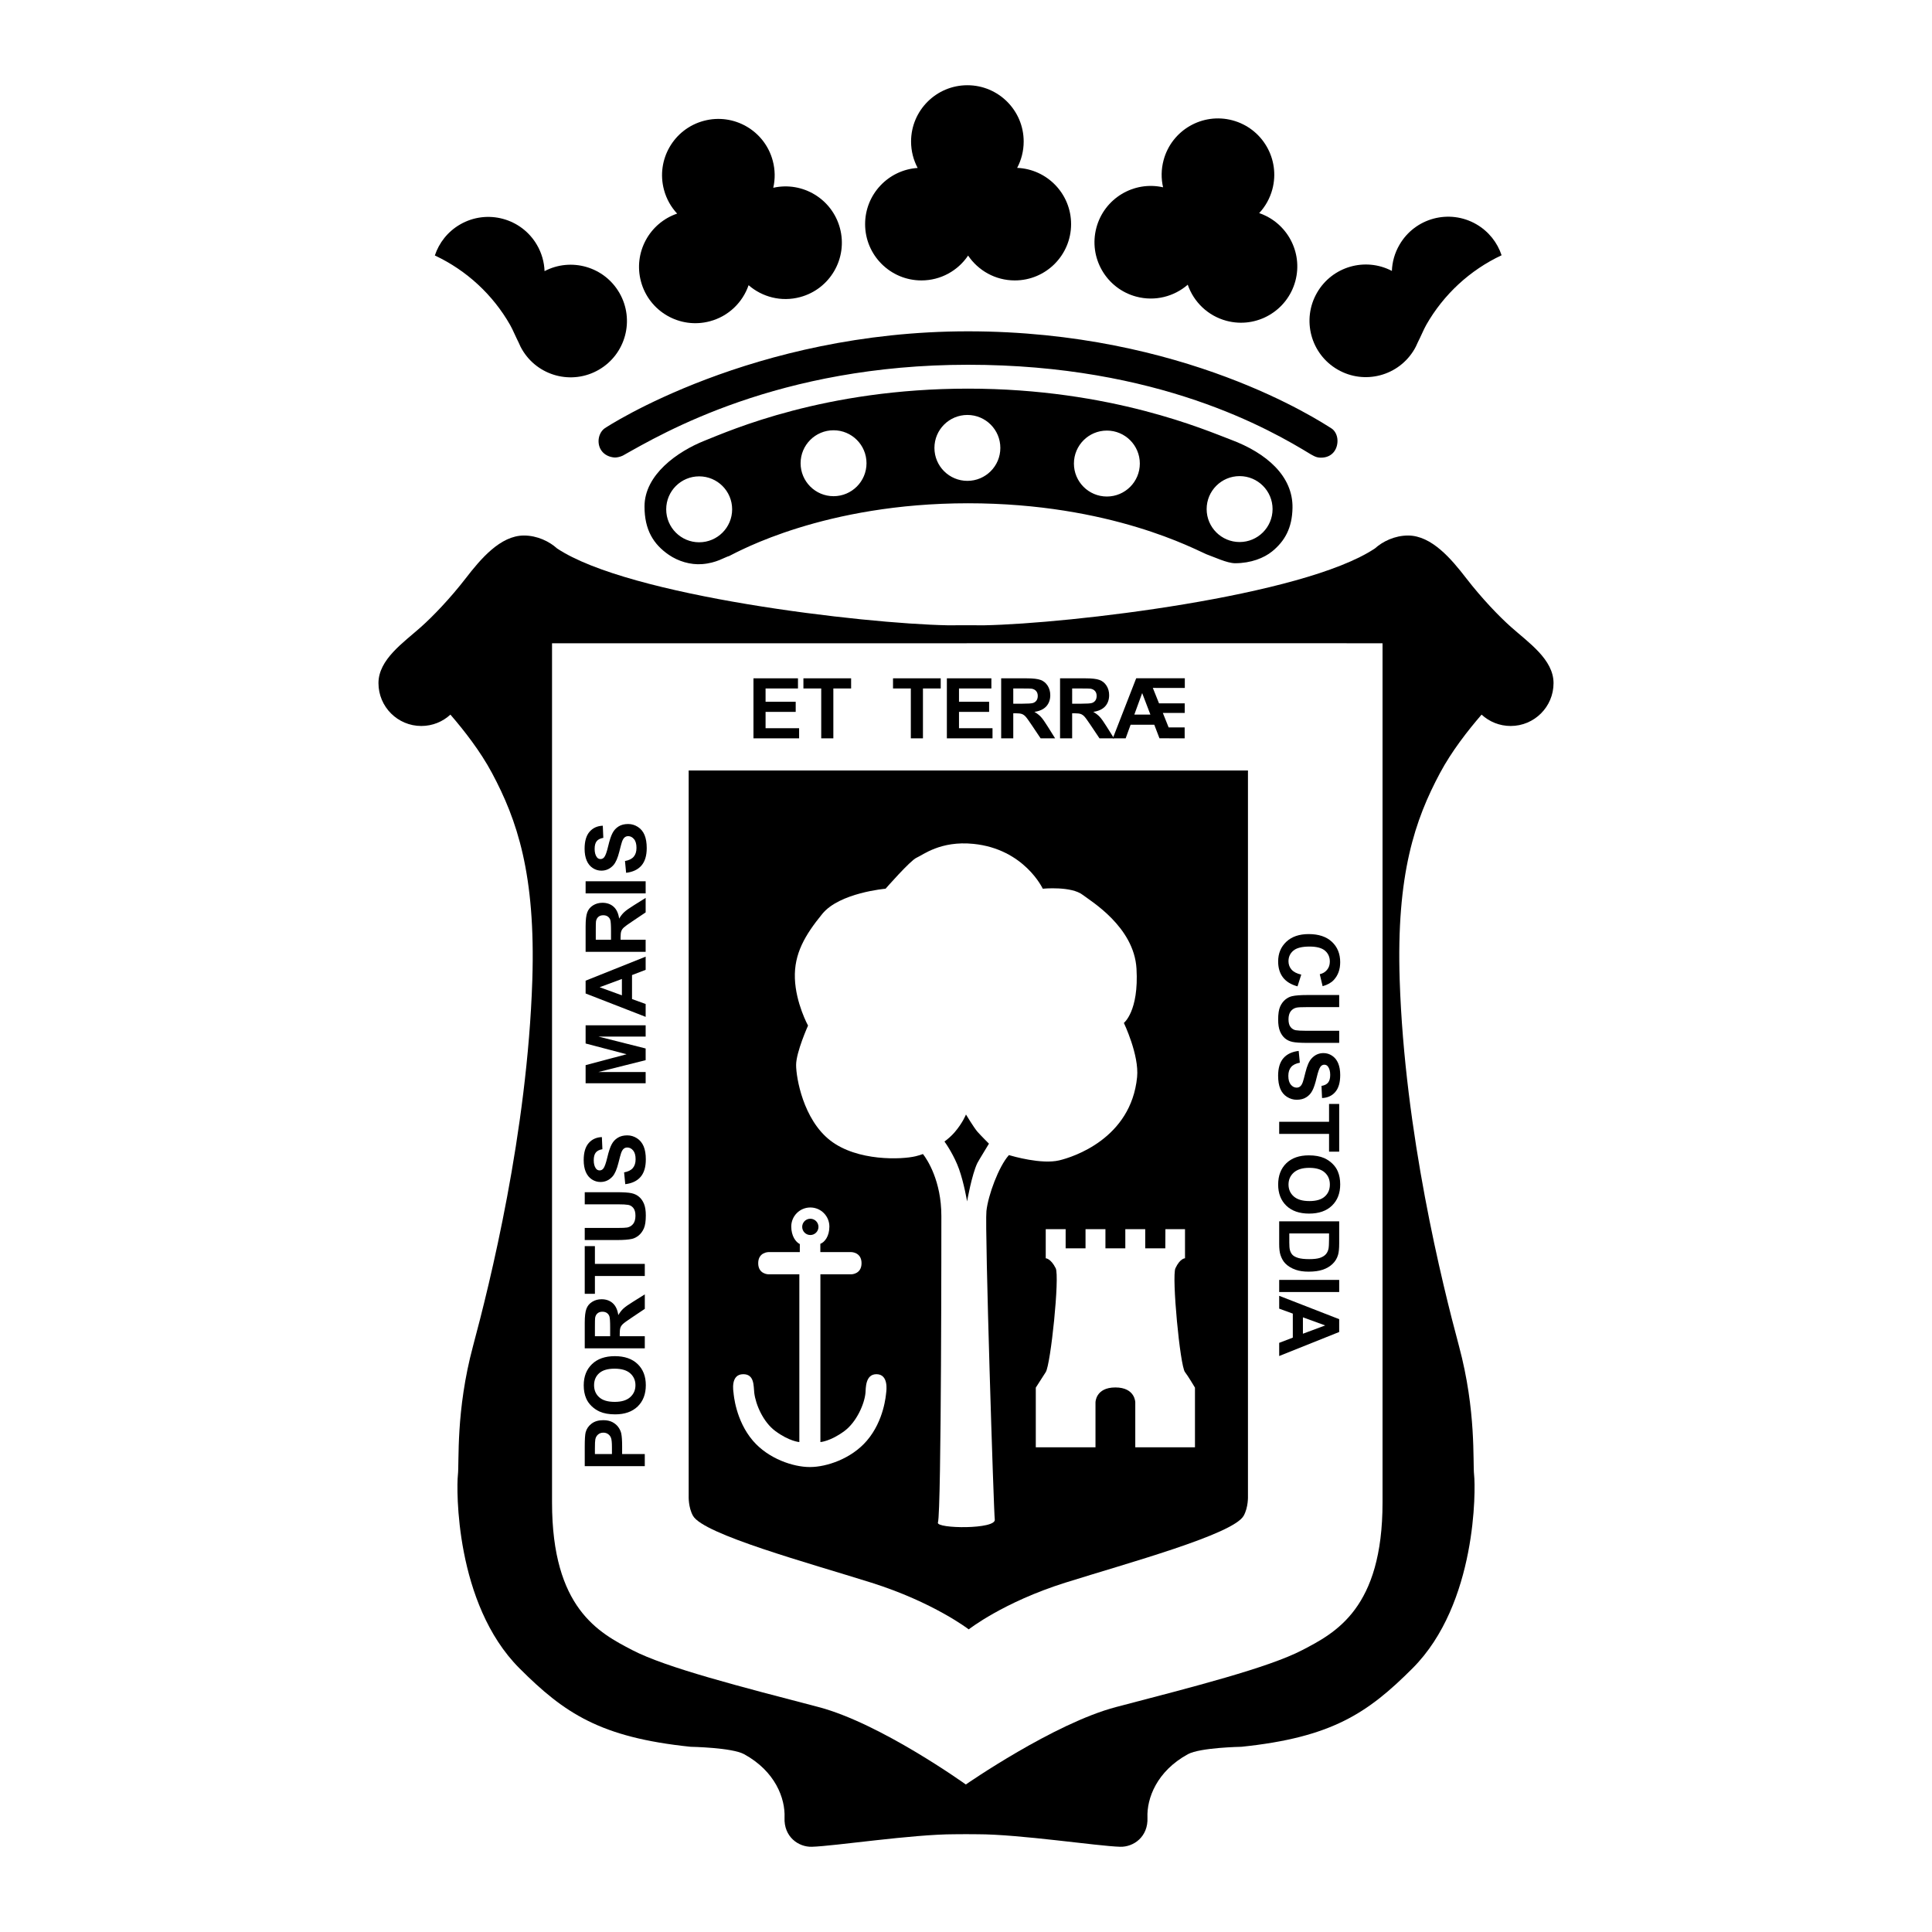 <?xml version="1.0" encoding="utf-8"?>
<!-- Generator: Adobe Illustrator 13.0.0, SVG Export Plug-In . SVG Version: 6.00 Build 14948)  -->
<!DOCTYPE svg PUBLIC "-//W3C//DTD SVG 1.0//EN" "http://www.w3.org/TR/2001/REC-SVG-20010904/DTD/svg10.dtd">
<svg version="1.0" id="Layer_1" xmlns="http://www.w3.org/2000/svg" xmlns:xlink="http://www.w3.org/1999/xlink" x="0px" y="0px"
	 width="192.756px" height="192.756px" viewBox="0 0 192.756 192.756" enable-background="new 0 0 192.756 192.756"
	 xml:space="preserve">
<g>
	<polygon fill-rule="evenodd" clip-rule="evenodd" fill="#FFFFFF" points="0,0 192.756,0 192.756,192.756 0,192.756 0,0 	"/>
	<path fill-rule="evenodd" clip-rule="evenodd" d="M96.353,62.382l-1.829,0.003c-8.394-0.164-31.77-2.882-38.949-7.67
		c-0.766-0.694-1.974-1.286-3.303-1.286c-2.361,0-4.343,2.375-5.788,4.245c-1.589,2.055-3.301,3.829-4.469,4.869
		c-1.763,1.572-4.255,3.251-4.255,5.613c0,2.362,1.914,4.275,4.275,4.275c1.121,0,2.141-0.43,2.903-1.134
		c1.378,1.596,2.993,3.661,4.15,5.829c2.476,4.634,4.369,10.049,4.021,20.677c-0.5,15.228-4.244,30.278-5.914,36.491
		c-1.743,6.495-1.363,11.562-1.511,12.873c-0.149,1.311-0.304,12.833,6.144,19.281c4.477,4.477,8.066,6.895,17.069,7.828
		c0.044,0.003,4.122,0.073,5.346,0.741c3.109,1.701,4.112,4.414,4.031,6.329c-0.081,1.917,1.392,2.943,2.726,2.906
		c2.25-0.063,10.019-1.249,14.217-1.249c0.143,0,0.668-0.004,1.161-0.008c0.495,0.004,1.02,0.008,1.163,0.008
		c4.197,0,11.964,1.186,14.216,1.249c1.334,0.037,2.807-0.989,2.725-2.906c-0.078-1.915,0.924-4.628,4.033-6.329
		c1.223-0.668,5.303-0.738,5.346-0.741c9.002-0.934,12.592-3.352,17.066-7.828c6.451-6.448,6.295-17.971,6.145-19.281
		c-0.146-1.311,0.234-6.378-1.51-12.873c-1.67-6.213-5.414-21.264-5.914-36.491c-0.35-10.627,1.545-16.043,4.02-20.677
		c1.158-2.168,2.771-4.233,4.15-5.829c0.762,0.705,1.783,1.134,2.902,1.134c2.363,0,4.277-1.913,4.277-4.275
		c0-2.362-2.494-4.041-4.256-5.613c-1.17-1.041-2.881-2.814-4.469-4.869c-1.443-1.87-3.428-4.245-5.789-4.245
		c-1.328,0-2.535,0.592-3.303,1.286c-7.178,4.789-30.555,7.507-38.949,7.67l-1.818-0.003H96.353L96.353,62.382z"/>
	<path fill-rule="evenodd" clip-rule="evenodd" d="M66.467,50.816c0,1.815,1.473,3.288,3.288,3.288c1.818,0,3.291-1.473,3.291-3.288
		c0-1.818-1.472-3.29-3.291-3.29C67.94,47.526,66.467,48.999,66.467,50.816L66.467,50.816z M79.876,46.216
		c0,1.816,1.473,3.289,3.288,3.289c1.816,0,3.288-1.473,3.288-3.289c0-1.817-1.472-3.288-3.288-3.288
		C81.349,42.928,79.876,44.399,79.876,46.216L79.876,46.216L79.876,46.216z M93.228,44.688c0,1.816,1.473,3.288,3.289,3.288
		c1.817,0,3.288-1.472,3.288-3.288c0-1.817-1.471-3.288-3.288-3.288C94.701,41.401,93.228,42.871,93.228,44.688L93.228,44.688
		L93.228,44.688z M120.387,50.791c0,1.815,1.473,3.288,3.289,3.288s3.289-1.473,3.289-3.288c0-1.816-1.473-3.289-3.289-3.289
		S120.387,48.975,120.387,50.791L120.387,50.791L120.387,50.791z M107.145,46.25c0,1.815,1.473,3.288,3.289,3.288
		c1.814,0,3.287-1.473,3.287-3.288c0-1.818-1.473-3.291-3.287-3.291C108.617,42.959,107.145,44.432,107.145,46.25L107.145,46.25
		L107.145,46.25z M64.303,50.529c0.002-3.178,3.298-5.484,5.973-6.553c2.624-1.046,11.986-5.201,26.309-5.201
		c14.316,0,23.83,4.198,26.22,5.093c3.543,1.325,6.203,3.624,6.148,6.801c-0.033,2.006-0.764,3.315-2.039,4.351
		c-0.795,0.643-2.096,1.174-3.693,1.174c-0.785,0-2.096-0.624-2.861-0.897c-1.037-0.42-9.514-5.085-23.775-5.085
		c-14.323,0-22.905,4.808-23.834,5.262c-0.473,0.124-1.248,0.695-2.694,0.808c-1.192,0.092-2.397-0.293-3.316-0.917
		C65.207,54.315,64.301,52.879,64.303,50.529L64.303,50.529L64.303,50.529z"/>
	<path fill-rule="evenodd" clip-rule="evenodd" d="M43.384,25.489c0.418-1.261,1.282-2.379,2.522-3.096
		c2.687-1.55,6.123-0.629,7.674,2.058c0.474,0.821,0.718,1.714,0.75,2.6c2.653-1.39,5.957-0.448,7.467,2.17
		c1.552,2.686,0.631,6.122-2.056,7.672c-2.686,1.552-6.123,0.631-7.672-2.055c-0.048-0.08-0.09-0.161-0.132-0.242
		c-0.104-0.264-0.273-0.57-0.39-0.827c-0.417-0.899-0.533-1.151-0.646-1.336C49.182,29.41,46.55,26.971,43.384,25.489L43.384,25.489
		z"/>
	<path fill-rule="evenodd" clip-rule="evenodd" d="M149.814,25.468c-0.416-1.259-1.281-2.377-2.521-3.095
		c-2.688-1.55-6.123-0.63-7.672,2.057c-0.477,0.821-0.721,1.714-0.752,2.6c-2.654-1.39-5.955-0.449-7.467,2.17
		c-1.551,2.687-0.631,6.123,2.055,7.672c2.686,1.553,6.123,0.632,7.674-2.055c0.047-0.079,0.092-0.161,0.131-0.242
		c0.105-0.264,0.273-0.57,0.391-0.826c0.418-0.899,0.533-1.15,0.645-1.336C144.02,29.39,146.648,26.951,149.814,25.468
		L149.814,25.468z"/>
	<path fill-rule="evenodd" clip-rule="evenodd" d="M77.149,18.734c2.923-0.655,5.868,1.107,6.652,4.028
		c0.803,2.996-0.977,6.076-3.973,6.879c-1.873,0.504-3.779-0.004-5.141-1.187c-0.588,1.705-1.985,3.097-3.858,3.598
		c-2.997,0.805-6.079-0.974-6.881-3.971c-0.77-2.875,0.836-5.825,3.611-6.77c-0.607-0.651-1.069-1.456-1.314-2.376
		c-0.802-2.997,0.974-6.077,3.971-6.878c2.996-0.803,6.078,0.974,6.88,3.972C77.343,16.944,77.347,17.87,77.149,18.734
		L77.149,18.734z"/>
	<path fill-rule="evenodd" clip-rule="evenodd" d="M101.482,16.749c2.992,0.123,5.381,2.588,5.381,5.612
		c0,3.102-2.514,5.617-5.615,5.617c-1.939,0-3.651-0.984-4.66-2.479c-1.009,1.495-2.718,2.479-4.657,2.479
		c-3.104,0-5.619-2.515-5.619-5.617c0-2.976,2.316-5.412,5.242-5.605c-0.418-0.786-0.657-1.683-0.657-2.635
		c0-3.102,2.517-5.617,5.619-5.617c3.101,0,5.616,2.516,5.616,5.617C102.133,15.069,101.896,15.964,101.482,16.749L101.482,16.749z"
		/>
	<path fill-rule="evenodd" clip-rule="evenodd" d="M118.502,28.406c-1.361,1.181-3.268,1.689-5.141,1.187
		c-2.996-0.803-4.775-3.882-3.973-6.878c0.783-2.922,3.729-4.685,6.652-4.028c-0.199-0.865-0.195-1.79,0.051-2.707
		c0.803-2.997,3.885-4.775,6.879-3.973c2.998,0.805,4.775,3.885,3.973,6.882c-0.248,0.918-0.707,1.723-1.314,2.374
		c2.775,0.945,4.381,3.897,3.611,6.77c-0.805,2.997-3.883,4.776-6.879,3.973C120.488,31.503,119.09,30.11,118.502,28.406
		L118.502,28.406z"/>
	<path fill-rule="evenodd" clip-rule="evenodd" d="M59.718,44.007c0-0.476,0.212-0.968,0.572-1.245
		c0.255-0.195,14.811-9.706,36.295-9.706c21.548,0,35.058,8.934,36.259,9.688c0.33,0.209,0.598,0.674,0.598,1.234
		c0,0.875-0.531,1.591-1.449,1.674c-0.592,0.054-0.834-0.122-1.211-0.322c-4.025-2.456-15.191-8.938-34.197-8.938
		c-18.941,0-30.497,6.846-34.448,9.065c-0.258,0.128-0.634,0.204-0.825,0.188C60.384,45.574,59.718,44.938,59.718,44.007
		L59.718,44.007z"/>
	<path fill-rule="evenodd" clip-rule="evenodd" fill="#FFFFFF" d="M96.819,64.174l41.117,0.004v85.725
		c0,10.564-4.684,13.001-8.014,14.731c-3.371,1.756-10.834,3.654-18.566,5.676c-6.203,1.626-14.995,7.729-14.995,7.729
		s-8.5-6.103-14.704-7.729c-7.732-2.021-15.195-3.92-18.566-5.676c-3.331-1.73-8.014-4.167-8.014-14.731V64.179H96.28L96.819,64.174
		L96.819,64.174z"/>
	<polygon fill-rule="evenodd" clip-rule="evenodd" points="64.417,108.078 58.427,108.078 58.427,106.271 62.513,105.183 
		58.427,104.109 58.427,102.296 64.417,102.296 64.417,103.419 59.703,103.419 64.417,104.607 64.417,105.772 59.703,106.956 
		64.417,106.956 64.417,108.078 	"/>
	<path fill-rule="evenodd" clip-rule="evenodd" d="M64.417,95.445v1.315l-1.36,0.522v2.394l1.36,0.494v1.282l-5.99-2.332v-1.277
		L64.417,95.445L64.417,95.445z M62.047,97.672l-2.223,0.824l2.223,0.809V97.672L62.047,97.672L62.047,97.672z"/>
	<path fill-rule="evenodd" clip-rule="evenodd" d="M64.417,94.966h-5.99v-2.544c0-0.64,0.054-1.103,0.163-1.393
		c0.107-0.29,0.297-0.524,0.572-0.697c0.275-0.174,0.591-0.262,0.945-0.262c0.449,0,0.821,0.133,1.115,0.396
		c0.292,0.263,0.476,0.659,0.551,1.185c0.153-0.261,0.321-0.476,0.504-0.646c0.183-0.172,0.505-0.4,0.972-0.69l1.168-0.73v1.445
		l-1.303,0.875c-0.467,0.31-0.759,0.523-0.879,0.636c-0.123,0.115-0.206,0.237-0.249,0.366c-0.048,0.127-0.07,0.33-0.07,0.607v0.245
		h2.5V94.966L64.417,94.966z M60.961,93.758v-0.895c0-0.58-0.026-0.941-0.074-1.085c-0.05-0.146-0.135-0.258-0.255-0.34
		c-0.118-0.083-0.267-0.124-0.448-0.124c-0.201,0-0.364,0.056-0.487,0.164c-0.125,0.107-0.203,0.257-0.236,0.454
		c-0.014,0.098-0.02,0.392-0.02,0.882v0.943H60.961L60.961,93.758L60.961,93.758z"/>
	<polygon fill-rule="evenodd" clip-rule="evenodd" points="64.417,89.134 58.427,89.134 58.427,87.925 64.417,87.925 64.417,89.134 
			"/>
	<path fill-rule="evenodd" clip-rule="evenodd" d="M62.468,87.081l-0.113-1.176c0.394-0.072,0.684-0.214,0.869-0.429
		c0.186-0.218,0.278-0.51,0.278-0.878c0-0.39-0.081-0.682-0.245-0.878c-0.166-0.198-0.359-0.297-0.579-0.297
		c-0.142,0-0.262,0.042-0.359,0.125c-0.102,0.083-0.188,0.227-0.263,0.434c-0.047,0.142-0.137,0.464-0.262,0.968
		c-0.161,0.648-0.358,1.102-0.593,1.364c-0.328,0.367-0.73,0.551-1.204,0.551c-0.305,0-0.591-0.086-0.855-0.258
		c-0.267-0.173-0.468-0.423-0.608-0.748c-0.139-0.327-0.208-0.719-0.208-1.179c0-0.753,0.166-1.317,0.494-1.695
		c0.331-0.382,0.77-0.582,1.321-0.602l0.052,1.21c-0.307,0.052-0.528,0.163-0.662,0.334c-0.135,0.17-0.204,0.425-0.204,0.764
		c0,0.353,0.072,0.628,0.216,0.825c0.092,0.129,0.216,0.192,0.372,0.192c0.143,0,0.263-0.059,0.364-0.179
		c0.127-0.153,0.262-0.522,0.4-1.111c0.139-0.589,0.283-1.022,0.432-1.303c0.147-0.284,0.351-0.503,0.608-0.663
		c0.257-0.161,0.574-0.24,0.954-0.24c0.341,0,0.665,0.094,0.963,0.286c0.298,0.19,0.524,0.46,0.67,0.808
		c0.144,0.35,0.218,0.783,0.218,1.303c0,0.757-0.175,1.337-0.524,1.744C63.65,86.759,63.138,87,62.468,87.081L62.468,87.081z"/>
	<path fill-rule="evenodd" clip-rule="evenodd" d="M64.331,146.279h-5.991v-1.941c0-0.733,0.031-1.214,0.09-1.437
		c0.091-0.344,0.286-0.632,0.588-0.862c0.299-0.232,0.688-0.347,1.165-0.347c0.367,0,0.677,0.066,0.928,0.199
		c0.251,0.135,0.448,0.305,0.592,0.511c0.142,0.205,0.236,0.412,0.282,0.626c0.058,0.288,0.085,0.704,0.085,1.253v0.788h2.26
		V146.279L64.331,146.279z M59.354,145.069h1.699v-0.661c0-0.478-0.031-0.795-0.095-0.956c-0.062-0.159-0.16-0.285-0.295-0.376
		c-0.133-0.092-0.288-0.139-0.465-0.139c-0.217,0-0.396,0.065-0.538,0.192s-0.231,0.29-0.266,0.485
		c-0.028,0.146-0.04,0.435-0.04,0.871V145.069L59.354,145.069L59.354,145.069z"/>
	<path fill-rule="evenodd" clip-rule="evenodd" d="M61.373,141.111c-0.61,0-1.124-0.091-1.537-0.273
		c-0.305-0.137-0.579-0.321-0.821-0.556c-0.241-0.235-0.422-0.496-0.538-0.776c-0.159-0.372-0.238-0.803-0.238-1.29
		c0-0.882,0.273-1.587,0.821-2.114c0.548-0.531,1.311-0.798,2.285-0.798c0.967,0,1.726,0.263,2.271,0.788
		c0.546,0.526,0.817,1.228,0.817,2.107c0,0.892-0.271,1.598-0.812,2.124C63.074,140.849,62.325,141.111,61.373,141.111
		L61.373,141.111z M61.333,139.865c0.677,0,1.191-0.156,1.542-0.469c0.349-0.313,0.524-0.71,0.524-1.193
		c0-0.481-0.174-0.876-0.519-1.185c-0.349-0.31-0.871-0.465-1.564-0.465c-0.687,0-1.2,0.151-1.538,0.454
		c-0.337,0.298-0.505,0.697-0.507,1.195c0,0.498,0.171,0.9,0.515,1.205C60.127,139.715,60.642,139.865,61.333,139.865
		L61.333,139.865L61.333,139.865z"/>
	<path fill-rule="evenodd" clip-rule="evenodd" d="M64.331,134.523h-5.991v-2.544c0-0.641,0.055-1.104,0.164-1.394
		c0.107-0.292,0.297-0.524,0.572-0.697c0.275-0.176,0.591-0.262,0.945-0.262c0.448,0,0.821,0.133,1.115,0.396
		c0.292,0.264,0.476,0.658,0.552,1.185c0.153-0.263,0.321-0.478,0.501-0.646c0.185-0.172,0.508-0.402,0.975-0.69l1.168-0.73v1.444
		l-1.305,0.874c-0.465,0.311-0.758,0.523-0.878,0.637c-0.122,0.115-0.205,0.237-0.249,0.363c-0.047,0.13-0.069,0.333-0.069,0.61
		v0.244h2.5V134.523L64.331,134.523z M60.875,133.314v-0.895c0-0.579-0.025-0.943-0.074-1.087c-0.049-0.144-0.135-0.256-0.255-0.339
		c-0.12-0.081-0.269-0.122-0.448-0.122c-0.203,0-0.364,0.056-0.487,0.164c-0.126,0.105-0.204,0.256-0.236,0.452
		c-0.015,0.098-0.02,0.394-0.02,0.884v0.942H60.875L60.875,133.314L60.875,133.314z"/>
	<polygon fill-rule="evenodd" clip-rule="evenodd" points="64.331,127.307 59.354,127.307 59.354,129.084 58.339,129.084 
		58.339,124.326 59.354,124.326 59.354,126.099 64.331,126.099 64.331,127.307 	"/>
	<path fill-rule="evenodd" clip-rule="evenodd" d="M58.339,123.72v-1.208h3.246c0.515,0,0.849-0.015,1-0.044
		c0.246-0.053,0.443-0.176,0.593-0.368c0.147-0.196,0.221-0.463,0.221-0.801c0-0.343-0.07-0.602-0.209-0.776
		c-0.142-0.174-0.313-0.278-0.518-0.313c-0.205-0.035-0.544-0.055-1.019-0.055h-3.313v-1.208h3.148c0.718,0,1.227,0.031,1.524,0.099
		c0.297,0.064,0.546,0.186,0.751,0.363c0.205,0.173,0.367,0.408,0.491,0.703c0.119,0.293,0.179,0.677,0.179,1.151
		c0,0.571-0.064,1.005-0.196,1.303c-0.133,0.293-0.306,0.525-0.515,0.697c-0.212,0.172-0.434,0.286-0.666,0.34
		c-0.343,0.079-0.851,0.117-1.521,0.117H58.339L58.339,123.72z"/>
	<path fill-rule="evenodd" clip-rule="evenodd" d="M62.382,118.146l-0.115-1.178c0.395-0.07,0.684-0.213,0.869-0.429
		c0.186-0.217,0.279-0.511,0.279-0.878c0-0.39-0.082-0.683-0.246-0.878c-0.167-0.2-0.36-0.297-0.582-0.297
		c-0.141,0-0.261,0.04-0.359,0.125c-0.101,0.081-0.187,0.227-0.261,0.434c-0.05,0.142-0.136,0.463-0.262,0.967
		c-0.161,0.649-0.358,1.104-0.592,1.365c-0.331,0.367-0.73,0.55-1.206,0.55c-0.304,0-0.59-0.085-0.854-0.256
		c-0.267-0.174-0.468-0.423-0.609-0.747c-0.138-0.327-0.208-0.721-0.208-1.182c0-0.751,0.166-1.315,0.494-1.693
		c0.331-0.382,0.77-0.582,1.32-0.602l0.053,1.211c-0.307,0.051-0.526,0.161-0.662,0.333c-0.134,0.17-0.203,0.425-0.203,0.764
		c0,0.351,0.072,0.626,0.216,0.825c0.092,0.127,0.216,0.191,0.373,0.191c0.14,0,0.262-0.059,0.364-0.179
		c0.127-0.153,0.26-0.521,0.4-1.11c0.139-0.589,0.283-1.024,0.432-1.303c0.147-0.284,0.351-0.504,0.609-0.662
		c0.256-0.161,0.574-0.242,0.952-0.242c0.345,0,0.666,0.096,0.965,0.286c0.299,0.191,0.521,0.461,0.669,0.81
		c0.145,0.347,0.217,0.782,0.217,1.303c0,0.757-0.173,1.338-0.522,1.744C63.562,117.825,63.052,118.066,62.382,118.146
		L62.382,118.146z"/>
	<path fill-rule="evenodd" clip-rule="evenodd" d="M129.826,97.238l-0.373,1.171c-0.652-0.179-1.139-0.479-1.457-0.898
		c-0.316-0.417-0.475-0.946-0.475-1.588c0-0.795,0.271-1.451,0.812-1.961c0.545-0.513,1.289-0.768,2.232-0.768
		c0.994,0,1.77,0.257,2.318,0.771c0.553,0.515,0.828,1.192,0.828,2.031c0,0.733-0.217,1.327-0.648,1.785
		c-0.256,0.273-0.623,0.479-1.104,0.612l-0.285-1.195c0.311-0.072,0.555-0.22,0.734-0.447c0.18-0.223,0.27-0.494,0.27-0.816
		c0-0.443-0.158-0.806-0.477-1.082c-0.32-0.275-0.834-0.414-1.549-0.414c-0.756,0-1.297,0.137-1.615,0.408
		c-0.324,0.273-0.484,0.627-0.484,1.063c0,0.32,0.104,0.597,0.307,0.83C129.066,96.971,129.387,97.136,129.826,97.238
		L129.826,97.238z"/>
	<path fill-rule="evenodd" clip-rule="evenodd" d="M133.611,99.273v1.208h-3.242c-0.516,0-0.85,0.015-1,0.047
		c-0.246,0.051-0.443,0.173-0.594,0.367c-0.146,0.195-0.221,0.463-0.221,0.801c0,0.343,0.07,0.602,0.209,0.776
		c0.143,0.174,0.314,0.278,0.518,0.314c0.205,0.034,0.545,0.053,1.02,0.053h3.311v1.209h-3.145c-0.719,0-1.227-0.032-1.523-0.099
		c-0.297-0.064-0.547-0.186-0.752-0.362c-0.203-0.175-0.367-0.408-0.49-0.703c-0.119-0.294-0.18-0.678-0.18-1.152
		c0-0.571,0.066-1.008,0.197-1.305c0.133-0.293,0.305-0.525,0.514-0.697c0.213-0.172,0.436-0.286,0.666-0.339
		c0.342-0.08,0.85-0.118,1.52-0.118H133.611L133.611,99.273z"/>
	<path fill-rule="evenodd" clip-rule="evenodd" d="M129.57,104.85l0.115,1.177c-0.395,0.072-0.684,0.214-0.869,0.43
		c-0.184,0.218-0.279,0.512-0.279,0.879c0,0.389,0.084,0.683,0.246,0.878c0.166,0.199,0.359,0.299,0.582,0.299
		c0.139,0,0.26-0.042,0.357-0.127c0.102-0.081,0.188-0.226,0.262-0.434c0.051-0.143,0.137-0.463,0.262-0.969
		c0.162-0.647,0.357-1.102,0.594-1.363c0.328-0.367,0.73-0.553,1.203-0.553c0.305,0,0.59,0.085,0.854,0.257
		c0.268,0.176,0.471,0.425,0.609,0.749c0.137,0.327,0.207,0.72,0.207,1.182c0,0.751-0.164,1.314-0.494,1.695
		c-0.328,0.381-0.77,0.581-1.318,0.6l-0.055-1.209c0.309-0.052,0.529-0.164,0.662-0.335c0.137-0.17,0.207-0.425,0.207-0.765
		c0-0.352-0.074-0.627-0.219-0.824c-0.092-0.129-0.217-0.192-0.371-0.192c-0.141,0-0.264,0.06-0.363,0.18
		c-0.127,0.152-0.262,0.521-0.4,1.11s-0.281,1.024-0.434,1.305c-0.146,0.282-0.35,0.503-0.609,0.66
		c-0.254,0.163-0.572,0.242-0.949,0.242c-0.344,0-0.664-0.097-0.965-0.286c-0.301-0.19-0.523-0.459-0.67-0.808
		c-0.145-0.35-0.217-0.784-0.217-1.306c0-0.756,0.174-1.337,0.523-1.743C128.393,105.172,128.902,104.929,129.57,104.85
		L129.57,104.85z"/>
	<polygon fill-rule="evenodd" clip-rule="evenodd" points="127.625,111.92 132.6,111.92 132.6,110.141 133.611,110.141 
		133.611,114.902 132.6,114.902 132.6,113.129 127.625,113.129 127.625,111.92 	"/>
	<path fill-rule="evenodd" clip-rule="evenodd" d="M130.58,115.27c0.611,0,1.123,0.092,1.537,0.274
		c0.305,0.137,0.578,0.321,0.82,0.556c0.242,0.236,0.422,0.496,0.537,0.776c0.16,0.373,0.238,0.803,0.238,1.292
		c0,0.882-0.271,1.587-0.82,2.116c-0.549,0.532-1.309,0.796-2.283,0.796c-0.967,0-1.723-0.263-2.271-0.788
		c-0.543-0.526-0.816-1.229-0.816-2.109c0-0.889,0.271-1.598,0.812-2.124C128.879,115.532,129.629,115.27,130.58,115.27
		L130.58,115.27z M130.621,116.516c-0.678,0-1.191,0.158-1.543,0.472c-0.348,0.312-0.523,0.711-0.523,1.191
		c0,0.482,0.174,0.879,0.518,1.185c0.35,0.312,0.871,0.467,1.566,0.467c0.686,0,1.197-0.15,1.533-0.454
		c0.338-0.298,0.508-0.698,0.508-1.197c0-0.498-0.172-0.9-0.514-1.205C131.826,116.669,131.312,116.516,130.621,116.516
		L130.621,116.516L130.621,116.516z"/>
	<path fill-rule="evenodd" clip-rule="evenodd" d="M133.611,121.853v2.211c0,0.498-0.037,0.878-0.115,1.14
		c-0.102,0.351-0.287,0.651-0.551,0.902c-0.264,0.252-0.588,0.441-0.971,0.572s-0.854,0.195-1.414,0.195
		c-0.492,0-0.918-0.06-1.273-0.183c-0.438-0.149-0.789-0.363-1.059-0.642c-0.203-0.21-0.363-0.493-0.479-0.849
		c-0.084-0.268-0.125-0.624-0.125-1.072v-2.275H133.611L133.611,121.853z M132.6,123.062h-3.967v0.904
		c0,0.337,0.02,0.581,0.057,0.73c0.051,0.197,0.133,0.358,0.248,0.487c0.119,0.131,0.311,0.236,0.576,0.319
		c0.27,0.081,0.637,0.122,1.1,0.122s0.818-0.041,1.066-0.122c0.248-0.083,0.441-0.198,0.58-0.345s0.232-0.333,0.283-0.56
		c0.035-0.168,0.057-0.5,0.057-0.992V123.062L132.6,123.062L132.6,123.062z"/>
	<polygon fill-rule="evenodd" clip-rule="evenodd" points="127.625,127.696 133.611,127.696 133.611,128.905 127.625,128.905 
		127.625,127.696 	"/>
	<path fill-rule="evenodd" clip-rule="evenodd" d="M127.625,135.291v-1.315l1.359-0.521v-2.396l-1.359-0.495v-1.281l5.986,2.331
		v1.279L127.625,135.291L127.625,135.291z M129.992,133.066l2.223-0.827l-2.223-0.809V133.066L129.992,133.066L129.992,133.066z"/>
	<polygon fill-rule="evenodd" clip-rule="evenodd" points="75.173,73.664 75.173,67.676 79.614,67.676 79.614,68.689 76.381,68.689 
		76.381,70.016 79.387,70.016 79.387,71.025 76.381,71.025 76.381,72.654 79.727,72.654 79.727,73.664 75.173,73.664 	"/>
	<polygon fill-rule="evenodd" clip-rule="evenodd" points="81.934,73.664 81.934,68.689 80.157,68.689 80.157,67.676 84.916,67.676 
		84.916,68.689 83.143,68.689 83.143,73.664 81.934,73.664 	"/>
	<polygon fill-rule="evenodd" clip-rule="evenodd" points="90.874,73.664 90.874,68.689 89.097,68.689 89.097,67.676 93.856,67.676 
		93.856,68.689 92.083,68.689 92.083,73.664 90.874,73.664 	"/>
	<polygon fill-rule="evenodd" clip-rule="evenodd" points="94.469,73.664 94.469,67.676 98.91,67.676 98.91,68.689 95.679,68.689 
		95.679,70.016 98.684,70.016 98.684,71.025 95.679,71.025 95.679,72.654 99.023,72.654 99.023,73.664 94.469,73.664 	"/>
	<path fill-rule="evenodd" clip-rule="evenodd" d="M99.887,73.664v-5.987h2.543c0.641,0,1.105,0.053,1.393,0.162
		c0.293,0.107,0.525,0.297,0.701,0.572c0.172,0.274,0.262,0.59,0.262,0.943c0,0.451-0.133,0.823-0.396,1.117
		c-0.266,0.291-0.658,0.476-1.186,0.552c0.262,0.151,0.477,0.319,0.646,0.501c0.172,0.183,0.4,0.508,0.689,0.973l0.73,1.167h-1.447
		l-0.873-1.303c-0.311-0.465-0.521-0.758-0.637-0.878c-0.115-0.122-0.236-0.204-0.363-0.249c-0.127-0.046-0.33-0.07-0.609-0.07
		h-0.246v2.5H99.887L99.887,73.664z M101.094,70.208h0.896c0.58,0,0.941-0.024,1.086-0.074c0.143-0.048,0.256-0.133,0.34-0.252
		c0.08-0.12,0.121-0.27,0.121-0.449c0-0.203-0.053-0.363-0.162-0.487c-0.107-0.125-0.258-0.205-0.453-0.236
		c-0.098-0.015-0.393-0.02-0.883-0.02h-0.945V70.208L101.094,70.208L101.094,70.208z"/>
	<path fill-rule="evenodd" clip-rule="evenodd" d="M105.762,73.664v-5.987h2.543c0.641,0,1.105,0.053,1.393,0.162
		c0.293,0.107,0.525,0.297,0.701,0.572c0.174,0.274,0.26,0.59,0.26,0.943c0,0.451-0.131,0.823-0.395,1.117
		c-0.266,0.291-0.662,0.476-1.186,0.552c0.26,0.151,0.477,0.319,0.645,0.501c0.172,0.183,0.402,0.508,0.691,0.973l0.732,1.167
		h-1.449l-0.873-1.303c-0.311-0.465-0.521-0.758-0.637-0.878c-0.115-0.122-0.236-0.204-0.363-0.249
		c-0.127-0.046-0.332-0.07-0.609-0.07h-0.246v2.5H105.762L105.762,73.664z M106.969,70.208h0.896c0.578,0,0.941-0.024,1.086-0.074
		c0.145-0.048,0.256-0.133,0.34-0.252c0.08-0.12,0.121-0.27,0.121-0.449c0-0.203-0.053-0.363-0.162-0.487
		c-0.107-0.125-0.258-0.205-0.453-0.236c-0.098-0.015-0.395-0.02-0.885-0.02h-0.943V70.208L106.969,70.208L106.969,70.208z"/>
	<path fill-rule="evenodd" clip-rule="evenodd" d="M96.651,162.563c0,0-3.519-2.709-9.722-4.661
		c-6.202-1.952-16.722-4.809-17.785-6.664c-0.485-0.852-0.434-1.985-0.434-1.985V76.871h27.861h27.938v72.382
		c0,0,0.051,1.134-0.434,1.985c-1.062,1.855-11.582,4.712-17.785,6.664S96.651,162.563,96.651,162.563L96.651,162.563z"/>
	<path fill-rule="evenodd" clip-rule="evenodd" fill="#FFFFFF" d="M103.34,144.399h5.957v-4.483c0,0,0-1.49,1.984-1.49
		c1.986,0,1.986,1.49,1.986,1.49v4.483h5.955v-5.956c0,0-0.736-1.232-0.994-1.547c-0.496-0.608-1.336-9.547-0.955-10.364
		c0.459-0.993,0.955-0.993,0.955-0.993v-2.904h-1.955l-0.01,1.912h-2.004v-1.912h-1.986v1.912h-1.984v-1.912h-1.986v1.912h-1.984
		v-1.912h-1.986v2.904c0,0,0.494,0.002,0.994,0.993c0.41,0.816-0.498,9.611-0.994,10.364c-0.209,0.315-0.992,1.547-0.992,1.547
		V144.399L103.34,144.399z"/>
	<path fill-rule="evenodd" clip-rule="evenodd" fill="#FFFFFF" d="M80.035,122.406c0-0.449,0.364-0.812,0.812-0.812
		c0.448,0,0.812,0.362,0.812,0.812c0,0.448-0.363,0.812-0.812,0.812C80.398,123.218,80.035,122.854,80.035,122.406L80.035,122.406z
		 M80.843,146.366h-0.068c-1.604,0-4.101-0.808-5.656-2.624c-1.73-2.019-1.922-4.647-1.934-4.781
		c-0.013-0.131-0.337-1.857,0.972-1.857c1.126,0,1.016,1.181,1.095,1.857c0.144,1.198,0.906,2.929,2.1,3.812
		c1.41,1.041,2.398,1.102,2.398,1.102v-16.736h-3.076c0,0-1.028,0-1.028-1.108c0-1.11,1.028-1.11,1.028-1.11h3.122l0.002-0.8
		c-0.396-0.191-0.854-0.795-0.854-1.749c0-1.05,0.851-1.902,1.903-1.902c1.05,0,1.9,0.853,1.9,1.902
		c0,0.956-0.459,1.558-0.902,1.725c0.006,0,0.007,0.824,0,0.824h3.081c0,0,1.03,0,1.03,1.11c0,1.108-1.03,1.108-1.03,1.108h-3.075
		v16.736c0,0,0.991-0.061,2.398-1.102c1.196-0.884,2-2.688,2.1-3.812c0.039-0.434-0.03-1.857,1.094-1.857
		c1.231,0,0.997,1.652,0.969,1.857c-0.027,0.205-0.197,2.763-1.93,4.781C84.932,145.553,82.447,146.362,80.843,146.366
		L80.843,146.366L80.843,146.366z"/>
	<path fill-rule="evenodd" clip-rule="evenodd" d="M115.68,73.66l-0.518-1.355h-2.361l-0.494,1.359h-1.283l2.332-5.987h0.035
		l-0.002-0.006h4.82v0.965l-3.191-0.002l0.619,1.542h2.564v0.955l-2.184-0.001l0.578,1.446l1.598-0.004l0.002,1.091L115.68,73.66
		L115.68,73.66z M114.775,71.294l-0.82-2.146l-0.783,2.146H114.775L114.775,71.294z"/>
	<path fill-rule="evenodd" clip-rule="evenodd" fill="#FFFFFF" d="M92.083,115.138c-0.198,0.074-0.44,0.151-0.723,0.22
		c-1.384,0.336-5.832,0.524-8.531-1.579c-2.687-2.092-3.401-6.244-3.401-7.524c0-1.281,1.19-3.931,1.19-3.931
		s-1.223-2.232-1.312-4.705c-0.088-2.471,1.009-4.326,2.735-6.442c1.725-2.114,6.314-2.51,6.314-2.51s2.47-2.826,3.092-3.092
		c0.624-0.268,2.377-1.709,5.659-1.383c5.091,0.507,6.931,4.475,6.931,4.475s2.852-0.282,4.006,0.627
		c0.746,0.585,5.104,3.159,5.346,7.352c0.246,4.248-1.26,5.412-1.26,5.412s1.539,3.204,1.32,5.404
		c-0.607,6.136-6.385,7.986-7.785,8.312c-1.77,0.411-4.602-0.414-5.002-0.528c-0.016,0.017-0.029,0.03-0.029,0.03
		c-0.988,1.116-2.047,3.962-2.217,5.55c-0.178,1.638,0.74,30.321,0.832,30.756c0.215,1.026-5.887,0.945-5.671,0.322
		c0.357-1.045,0.343-30.592,0.343-30.592C93.92,117.839,92.522,115.694,92.083,115.138L92.083,115.138z M98.668,114.104
		c0,0-0.785-0.782-1.137-1.178c-0.345-0.386-1.156-1.732-1.156-1.732s-0.333,0.854-1.15,1.794c-0.307,0.352-0.657,0.654-0.995,0.902
		c0.172,0.229,0.98,1.426,1.451,2.744c0.501,1.404,0.805,3.229,0.805,3.229s0.472-2.679,1.024-3.823
		C97.611,115.827,98.674,114.108,98.668,114.104L98.668,114.104z"/>
</g>
</svg>
